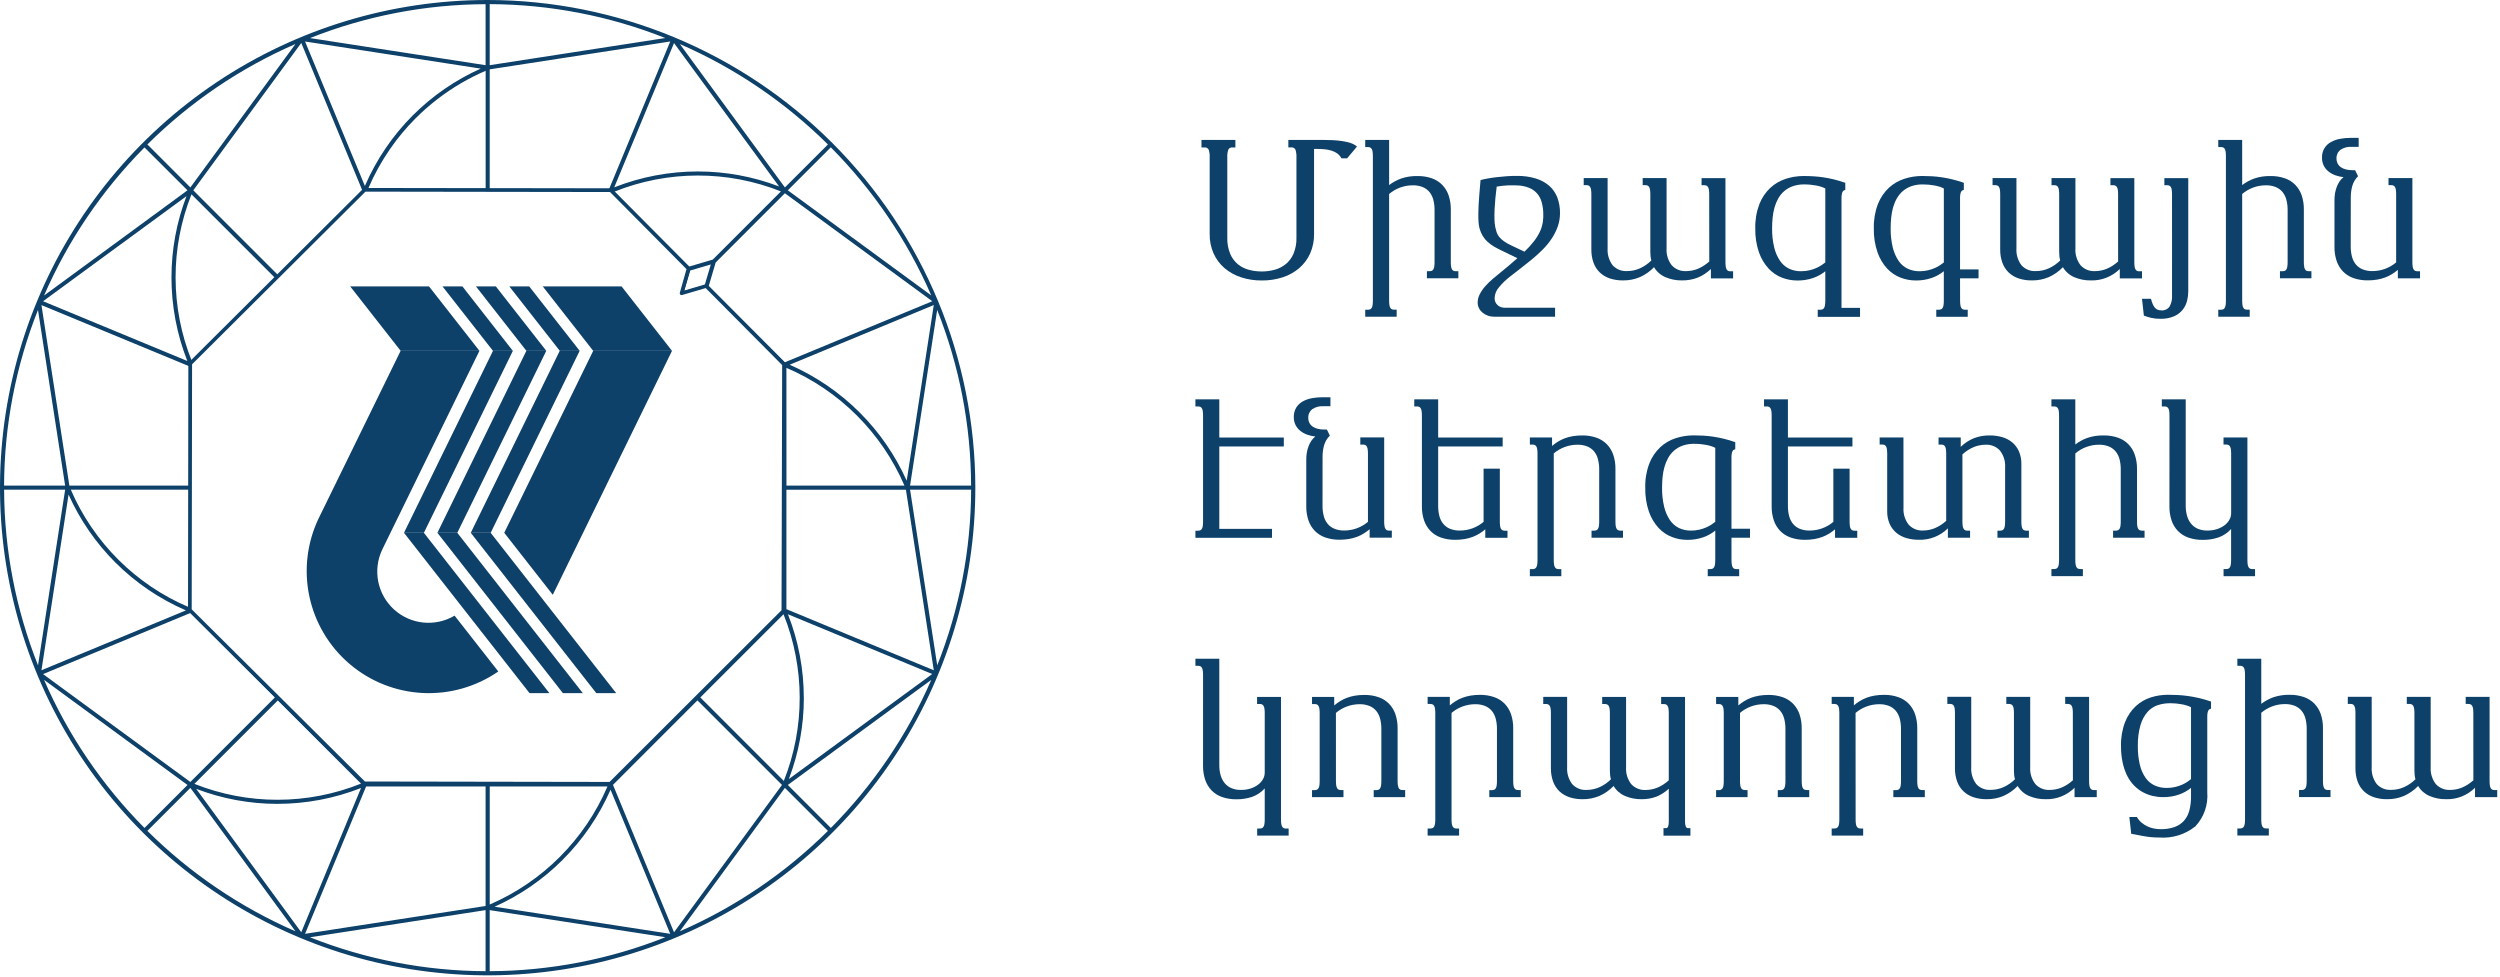<svg width="220" height="86" viewBox="0 0 220 86" fill="none" xmlns="http://www.w3.org/2000/svg">
<path d="M111.031 24.682C110.41 24.688 109.792 24.593 109.202 24.399C108.671 24.227 108.178 23.951 107.752 23.589C107.344 23.236 107.018 22.797 106.797 22.305C106.559 21.765 106.441 21.181 106.451 20.592V13.865C106.466 13.63 106.436 13.395 106.364 13.171C106.328 13.102 106.271 13.047 106.202 13.012C106.133 12.977 106.055 12.964 105.978 12.975H105.73V12.313H108.715V12.975H108.467C108.389 12.964 108.311 12.977 108.242 13.014C108.173 13.051 108.118 13.109 108.085 13.179C108.017 13.404 107.989 13.639 108.002 13.873V20.905C107.987 21.394 108.073 21.881 108.256 22.335C108.405 22.691 108.637 23.006 108.933 23.254C109.218 23.485 109.55 23.652 109.906 23.744C110.274 23.842 110.654 23.891 111.036 23.889C111.418 23.89 111.798 23.84 112.167 23.74C112.523 23.645 112.856 23.476 113.143 23.244C113.441 22.998 113.676 22.684 113.828 22.329C114.014 21.878 114.103 21.392 114.087 20.903V13.872C114.1 13.637 114.072 13.402 114.004 13.177C113.971 13.107 113.916 13.049 113.847 13.012C113.778 12.976 113.7 12.962 113.622 12.973H113.374V12.312H116.359C116.659 12.312 116.957 12.318 117.253 12.332C117.549 12.347 117.832 12.372 118.105 12.414C118.357 12.449 118.606 12.506 118.849 12.585C119.057 12.65 119.25 12.756 119.417 12.896L118.544 13.936H118.048C117.96 13.765 117.834 13.617 117.678 13.504C117.521 13.39 117.345 13.305 117.159 13.251C116.954 13.191 116.744 13.151 116.531 13.134C116.306 13.115 116.078 13.105 115.845 13.105H115.637V20.594C115.647 21.183 115.529 21.768 115.292 22.307C115.07 22.8 114.744 23.238 114.336 23.592C113.909 23.955 113.415 24.23 112.882 24.402C112.284 24.595 111.659 24.69 111.031 24.682Z" fill="#0D416A"/>
<path d="M122.243 16.286C122.565 16.04 122.924 15.845 123.306 15.708C123.766 15.553 124.25 15.48 124.736 15.492C125.166 15.484 125.593 15.551 126 15.69C126.346 15.81 126.661 16.008 126.918 16.269C127.171 16.533 127.362 16.849 127.479 17.195C127.612 17.594 127.677 18.014 127.671 18.435V23.048C127.669 23.186 127.677 23.324 127.696 23.461C127.706 23.549 127.735 23.633 127.779 23.709C127.811 23.764 127.859 23.807 127.916 23.833C127.978 23.857 128.045 23.869 128.112 23.867H128.336V24.49H125.568V23.867H125.801C125.866 23.868 125.931 23.857 125.992 23.833C126.051 23.807 126.1 23.764 126.133 23.709C126.177 23.633 126.205 23.548 126.216 23.461C126.234 23.324 126.243 23.186 126.24 23.048V18.484C126.244 18.18 126.208 17.877 126.133 17.582C126.07 17.332 125.953 17.098 125.792 16.897C125.631 16.705 125.425 16.555 125.193 16.46C124.915 16.352 124.618 16.3 124.32 16.307C123.559 16.308 122.823 16.578 122.243 17.072V26.431C122.241 26.569 122.249 26.708 122.268 26.845C122.278 26.932 122.307 27.016 122.35 27.093C122.382 27.147 122.43 27.19 122.487 27.217C122.55 27.241 122.616 27.252 122.683 27.25H122.907V27.874H120.14V27.257H120.373C120.438 27.258 120.502 27.247 120.563 27.223C120.622 27.199 120.672 27.155 120.704 27.099C120.749 27.023 120.777 26.939 120.787 26.851C120.806 26.714 120.815 26.576 120.813 26.438V13.759C120.815 13.621 120.806 13.483 120.787 13.346C120.777 13.258 120.749 13.174 120.704 13.098C120.672 13.042 120.622 12.998 120.563 12.974C120.502 12.95 120.438 12.939 120.373 12.94H120.14V12.317H122.243V16.286Z" fill="#0D416A"/>
<path d="M135.807 18.689C135.794 18.374 135.744 18.061 135.658 17.758C135.581 17.487 135.446 17.236 135.263 17.022C135.068 16.805 134.827 16.635 134.557 16.526C134.211 16.39 133.843 16.318 133.472 16.314C133.167 16.303 132.878 16.304 132.607 16.318C132.306 16.335 132.006 16.37 131.709 16.422C131.665 16.765 131.626 17.11 131.593 17.453C131.56 17.796 131.536 18.125 131.522 18.437C131.508 18.75 131.506 19.041 131.514 19.31C131.518 19.54 131.542 19.77 131.585 19.996C131.616 20.144 131.655 20.29 131.701 20.434C131.75 20.578 131.823 20.713 131.917 20.832C132.036 20.98 132.175 21.11 132.33 21.219C132.546 21.37 132.776 21.5 133.016 21.609L134.154 22.149C134.451 21.866 134.727 21.562 134.981 21.24C135.184 20.982 135.358 20.703 135.501 20.408C135.625 20.145 135.713 19.867 135.762 19.581C135.81 19.287 135.825 18.987 135.807 18.689ZM132.017 24.001C132.31 23.763 132.582 23.538 132.831 23.327C133.081 23.116 133.314 22.914 133.53 22.721L132.174 22.064C131.913 21.941 131.678 21.818 131.468 21.693C131.267 21.576 131.079 21.437 130.907 21.28C130.744 21.131 130.603 20.961 130.487 20.773C130.364 20.568 130.268 20.347 130.204 20.117C130.154 19.928 130.123 19.734 130.112 19.538C130.097 19.308 130.089 19.063 130.092 18.802C130.096 18.542 130.104 18.272 130.121 17.992C130.139 17.713 130.156 17.441 130.176 17.178C130.196 16.915 130.216 16.668 130.238 16.434C130.259 16.2 130.278 16.009 130.288 15.848C130.496 15.79 130.707 15.742 130.92 15.707C131.168 15.662 131.437 15.624 131.726 15.59C132.015 15.556 132.305 15.531 132.607 15.507C132.91 15.484 133.194 15.479 133.472 15.479C134.044 15.468 134.615 15.546 135.163 15.712C135.602 15.843 136.007 16.067 136.352 16.367C136.664 16.649 136.904 17.003 137.051 17.398C137.208 17.832 137.286 18.291 137.28 18.752C137.282 19.161 137.213 19.568 137.075 19.953C136.939 20.328 136.758 20.686 136.536 21.017C136.307 21.358 136.045 21.675 135.754 21.965C135.458 22.261 135.147 22.544 134.823 22.812C134.498 23.08 134.173 23.34 133.846 23.59C133.519 23.838 133.208 24.079 132.915 24.313C132.542 24.598 132.203 24.923 131.905 25.285C131.673 25.548 131.539 25.883 131.526 26.233C131.521 26.348 131.542 26.462 131.587 26.569C131.632 26.675 131.699 26.77 131.785 26.847C131.952 27.001 132.172 27.084 132.399 27.08H136.846V27.87H131.472C131.1 27.872 130.74 27.743 130.454 27.505C130.325 27.396 130.22 27.262 130.146 27.111C130.072 26.962 130.034 26.798 130.034 26.632C130.035 26.368 130.101 26.109 130.226 25.876C130.358 25.624 130.521 25.39 130.712 25.178C130.911 24.953 131.127 24.741 131.356 24.546C131.586 24.354 131.807 24.172 132.019 24.001H132.017Z" fill="#0D416A"/>
<path d="M150.41 17.118C150.412 16.98 150.404 16.841 150.385 16.704C150.374 16.617 150.346 16.533 150.302 16.456C150.27 16.401 150.22 16.357 150.161 16.331C150.1 16.308 150.035 16.296 149.97 16.298H149.737V15.674H151.84V23.055C151.838 23.193 151.847 23.331 151.866 23.468C151.876 23.556 151.904 23.64 151.948 23.716C151.98 23.771 152.028 23.814 152.086 23.84C152.148 23.865 152.215 23.876 152.282 23.874H152.513V24.497H150.56V23.671C150.23 23.99 149.844 24.245 149.421 24.422C148.969 24.599 148.486 24.685 148 24.676C147.503 24.683 147.011 24.585 146.554 24.389C146.136 24.211 145.786 23.904 145.556 23.512C145.203 23.88 144.782 24.177 144.316 24.385C143.841 24.585 143.33 24.684 142.815 24.676C142.425 24.681 142.035 24.622 141.664 24.502C141.339 24.394 141.041 24.218 140.791 23.986C140.542 23.747 140.352 23.454 140.234 23.13C140.097 22.749 140.031 22.346 140.039 21.941V17.111C140.041 16.973 140.032 16.835 140.013 16.698C140.003 16.61 139.975 16.526 139.93 16.45C139.898 16.394 139.848 16.35 139.789 16.324C139.728 16.301 139.663 16.29 139.598 16.291H139.366V15.668H141.47V21.844C141.433 22.379 141.589 22.909 141.909 23.339C142.069 23.515 142.266 23.653 142.486 23.742C142.706 23.831 142.944 23.87 143.181 23.855C143.577 23.856 143.968 23.772 144.328 23.607C144.697 23.438 145.032 23.206 145.32 22.921C145.286 22.803 145.262 22.682 145.249 22.56C145.235 22.426 145.228 22.292 145.229 22.157V17.114C145.231 16.976 145.223 16.838 145.204 16.701C145.193 16.614 145.165 16.529 145.121 16.453C145.088 16.397 145.039 16.353 144.98 16.327C144.919 16.304 144.854 16.293 144.789 16.294H144.555V15.671H146.659V21.847C146.621 22.384 146.783 22.916 147.112 23.343C147.27 23.516 147.466 23.653 147.684 23.742C147.901 23.831 148.136 23.871 148.371 23.858C148.722 23.858 149.069 23.792 149.394 23.663C149.77 23.505 150.115 23.284 150.416 23.009L150.41 17.118Z" fill="#0D416A"/>
<path d="M160.626 16.586C160.512 16.525 160.392 16.475 160.268 16.436C160.121 16.39 159.971 16.352 159.819 16.324C159.659 16.294 159.49 16.271 159.312 16.254C159.135 16.236 158.958 16.228 158.781 16.228C158.435 16.222 158.09 16.275 157.762 16.387C157.487 16.483 157.232 16.63 157.011 16.819C156.8 17.002 156.622 17.22 156.487 17.463C156.345 17.715 156.234 17.983 156.156 18.261C156.075 18.554 156.019 18.853 155.991 19.155C155.96 19.465 155.945 19.774 155.945 20.085C155.936 20.652 155.997 21.218 156.128 21.769C156.226 22.19 156.4 22.59 156.64 22.95C156.84 23.247 157.115 23.486 157.437 23.644C157.764 23.796 158.12 23.873 158.481 23.868C158.734 23.87 158.987 23.843 159.234 23.785C159.443 23.736 159.648 23.668 159.845 23.581C160.005 23.51 160.159 23.425 160.306 23.328C160.436 23.239 160.541 23.162 160.626 23.096V16.586ZM163.684 27.882H159.96V27.258H160.184C160.25 27.259 160.315 27.248 160.376 27.224C160.435 27.2 160.485 27.156 160.517 27.101C160.562 27.024 160.59 26.94 160.6 26.852C160.619 26.716 160.628 26.577 160.626 26.439V23.871C160.308 24.128 159.948 24.327 159.562 24.461C159.11 24.616 158.634 24.692 158.156 24.685C157.7 24.684 157.248 24.6 156.822 24.437C156.371 24.264 155.966 23.99 155.638 23.635C155.261 23.222 154.973 22.737 154.789 22.209C154.557 21.527 154.448 20.81 154.465 20.09C154.446 19.362 154.569 18.638 154.827 17.957C155.038 17.417 155.365 16.93 155.786 16.532C156.178 16.171 156.643 15.899 157.15 15.737C157.657 15.573 158.187 15.489 158.72 15.489C159.003 15.489 159.287 15.496 159.573 15.514C159.859 15.531 160.151 15.561 160.453 15.606C160.755 15.65 161.066 15.711 161.385 15.788C161.704 15.866 162.038 15.966 162.386 16.088V16.712C162.343 16.722 162.301 16.737 162.262 16.757C162.218 16.781 162.182 16.817 162.158 16.861C162.122 16.926 162.096 16.996 162.083 17.069C162.061 17.187 162.051 17.306 162.053 17.426V27.093H163.684L163.684 27.882Z" fill="#0D416A"/>
<path d="M171.058 16.587C170.944 16.525 170.824 16.475 170.701 16.437C170.554 16.39 170.404 16.353 170.252 16.324C170.091 16.295 169.923 16.271 169.745 16.254C169.568 16.237 169.39 16.229 169.213 16.229C168.867 16.222 168.523 16.276 168.195 16.387C167.92 16.484 167.665 16.63 167.443 16.82C167.232 17.002 167.055 17.22 166.92 17.464C166.777 17.715 166.666 17.983 166.589 18.261C166.507 18.554 166.452 18.853 166.424 19.156C166.394 19.465 166.378 19.776 166.378 20.086C166.369 20.652 166.431 21.218 166.561 21.77C166.66 22.191 166.833 22.59 167.072 22.95C167.273 23.247 167.549 23.487 167.871 23.645C168.198 23.797 168.554 23.873 168.914 23.869C169.168 23.871 169.42 23.843 169.667 23.786C169.877 23.737 170.081 23.669 170.277 23.582C170.438 23.511 170.593 23.426 170.739 23.328C170.869 23.239 170.976 23.163 171.059 23.096L171.058 16.587ZM172.488 26.436C172.486 26.575 172.495 26.713 172.513 26.85C172.523 26.937 172.551 27.021 172.595 27.098C172.627 27.152 172.675 27.196 172.733 27.222C172.795 27.246 172.861 27.257 172.927 27.256H173.16V27.879H170.392V27.256H170.616C170.682 27.257 170.747 27.245 170.807 27.222C170.867 27.196 170.916 27.153 170.949 27.098C170.992 27.021 171.021 26.937 171.031 26.85C171.05 26.713 171.058 26.575 171.056 26.436V23.868C170.739 24.125 170.378 24.325 169.992 24.458C169.54 24.614 169.065 24.689 168.587 24.682C168.131 24.681 167.679 24.597 167.253 24.434C166.802 24.261 166.396 23.987 166.068 23.632C165.692 23.219 165.404 22.734 165.221 22.206C164.988 21.524 164.879 20.807 164.897 20.087C164.877 19.359 165 18.635 165.258 17.955C165.469 17.414 165.797 16.927 166.218 16.529C166.609 16.168 167.074 15.896 167.581 15.734C168.088 15.57 168.618 15.486 169.152 15.486C169.434 15.486 169.718 15.494 170.003 15.511C170.288 15.528 170.582 15.558 170.884 15.603C171.187 15.647 171.497 15.708 171.816 15.786C172.135 15.863 172.467 15.963 172.817 16.085V16.709C172.774 16.719 172.731 16.735 172.691 16.754C172.648 16.779 172.612 16.815 172.588 16.858C172.552 16.923 172.527 16.993 172.513 17.066C172.491 17.184 172.481 17.303 172.484 17.423V23.706H174.112V24.496H172.484L172.488 26.436Z" fill="#0D416A"/>
<path d="M186.392 17.118C186.394 16.98 186.386 16.841 186.367 16.704C186.357 16.617 186.328 16.532 186.284 16.456C186.252 16.401 186.202 16.356 186.143 16.331C186.081 16.308 186.016 16.296 185.951 16.298H185.718V15.675H187.821V23.055C187.819 23.193 187.827 23.331 187.846 23.468C187.857 23.556 187.885 23.64 187.929 23.716C187.961 23.77 188.009 23.814 188.066 23.84C188.129 23.865 188.195 23.876 188.262 23.874H188.495V24.497H186.541V23.671C186.205 24.004 185.804 24.265 185.363 24.438C184.923 24.611 184.451 24.692 183.978 24.677C183.482 24.684 182.989 24.586 182.532 24.39C182.115 24.212 181.766 23.904 181.536 23.513C181.182 23.881 180.761 24.177 180.296 24.386C179.821 24.586 179.31 24.685 178.795 24.677C178.404 24.682 178.015 24.623 177.644 24.503C177.319 24.396 177.021 24.22 176.771 23.987C176.522 23.748 176.331 23.455 176.213 23.131C176.076 22.75 176.01 22.347 176.017 21.942V17.112C176.019 16.974 176.011 16.836 175.993 16.699C175.982 16.611 175.954 16.527 175.91 16.451C175.877 16.395 175.828 16.351 175.769 16.325C175.707 16.302 175.642 16.291 175.577 16.292H175.344V15.669H177.447V21.845C177.41 22.38 177.566 22.91 177.887 23.34C178.046 23.516 178.244 23.654 178.464 23.743C178.684 23.832 178.922 23.871 179.159 23.856C179.555 23.857 179.946 23.773 180.306 23.608C180.675 23.439 181.01 23.207 181.298 22.922C181.265 22.804 181.241 22.683 181.227 22.561C181.213 22.427 181.207 22.293 181.207 22.158V17.115C181.209 16.977 181.201 16.839 181.182 16.702C181.172 16.614 181.144 16.53 181.099 16.454C181.067 16.398 181.017 16.354 180.958 16.328C180.897 16.305 180.832 16.294 180.768 16.295H180.534V15.672H182.637V21.848C182.6 22.385 182.762 22.917 183.09 23.343C183.249 23.517 183.444 23.654 183.662 23.743C183.88 23.832 184.115 23.872 184.35 23.859C184.7 23.859 185.047 23.793 185.372 23.663C185.748 23.506 186.094 23.285 186.395 23.01L186.392 17.118Z" fill="#0D416A"/>
<path d="M191.138 17.118C191.14 16.98 191.131 16.842 191.113 16.705C191.102 16.617 191.074 16.533 191.03 16.457C190.997 16.401 190.948 16.357 190.889 16.331C190.827 16.308 190.762 16.297 190.697 16.298H190.464V15.675H192.567V25.657C192.565 25.936 192.529 26.214 192.459 26.484C192.388 26.766 192.257 27.029 192.077 27.257C191.875 27.505 191.617 27.701 191.324 27.83C190.94 27.993 190.524 28.069 190.107 28.054C189.835 28.058 189.565 28.03 189.3 27.971C189.082 27.919 188.869 27.853 188.66 27.773L188.495 26.293H189.285C189.327 26.461 189.383 26.625 189.45 26.783C189.498 26.899 189.566 27.006 189.65 27.099C189.719 27.172 189.804 27.229 189.898 27.265C189.999 27.299 190.104 27.316 190.21 27.314C190.346 27.325 190.483 27.3 190.607 27.242C190.73 27.184 190.837 27.095 190.916 26.983C191.082 26.697 191.16 26.367 191.14 26.036L191.138 17.118Z" fill="#0D416A"/>
<path d="M197.313 16.286C197.636 16.04 197.995 15.845 198.377 15.708C198.837 15.553 199.32 15.48 199.805 15.492C200.235 15.484 200.663 15.551 201.069 15.69C201.416 15.81 201.73 16.008 201.988 16.269C202.24 16.533 202.432 16.849 202.549 17.195C202.681 17.595 202.746 18.014 202.739 18.435V23.048C202.737 23.186 202.746 23.324 202.765 23.461C202.776 23.548 202.804 23.633 202.848 23.709C202.879 23.764 202.927 23.807 202.985 23.833C203.047 23.857 203.114 23.869 203.181 23.867H203.405V24.49H200.636V23.867H200.869C200.935 23.868 201 23.857 201.061 23.833C201.12 23.807 201.17 23.764 201.203 23.709C201.246 23.633 201.274 23.548 201.285 23.461C201.304 23.324 201.313 23.186 201.311 23.048V18.484C201.314 18.18 201.278 17.877 201.203 17.582C201.139 17.332 201.023 17.098 200.861 16.897C200.7 16.705 200.495 16.555 200.263 16.46C199.985 16.352 199.688 16.3 199.39 16.307C198.628 16.307 197.892 16.578 197.312 17.072V26.431C197.311 26.569 197.319 26.708 197.337 26.845C197.347 26.932 197.376 27.016 197.42 27.093C197.451 27.147 197.499 27.191 197.557 27.217C197.619 27.241 197.685 27.252 197.751 27.25H197.975V27.874H195.208V27.257H195.441C195.506 27.258 195.571 27.247 195.632 27.223C195.692 27.198 195.741 27.155 195.773 27.099C195.817 27.023 195.845 26.939 195.856 26.851C195.874 26.714 195.882 26.576 195.88 26.438V13.759C195.882 13.621 195.874 13.483 195.856 13.346C195.845 13.258 195.817 13.174 195.773 13.098C195.741 13.042 195.692 12.999 195.632 12.974C195.571 12.95 195.506 12.939 195.441 12.94H195.208V12.317H197.311L197.313 16.286Z" fill="#0D416A"/>
<path d="M206.863 21.678C206.86 21.982 206.896 22.285 206.971 22.58C207.034 22.831 207.15 23.065 207.312 23.266C207.472 23.457 207.676 23.607 207.906 23.701C208.186 23.811 208.484 23.863 208.784 23.855C209.545 23.854 210.281 23.583 210.861 23.09V17.114C210.863 16.976 210.855 16.837 210.836 16.7C210.825 16.613 210.797 16.529 210.754 16.452C210.721 16.396 210.671 16.352 210.612 16.327C210.551 16.303 210.486 16.292 210.42 16.294H210.187V15.67H212.29V23.051C212.288 23.189 212.297 23.327 212.316 23.464C212.326 23.552 212.354 23.636 212.399 23.712C212.43 23.767 212.478 23.81 212.536 23.836C212.598 23.86 212.665 23.872 212.732 23.87H212.963V24.493H211.011V23.749C210.845 23.887 210.67 24.014 210.487 24.128C210.299 24.244 210.1 24.341 209.893 24.418C209.667 24.502 209.433 24.565 209.194 24.605C208.921 24.651 208.645 24.674 208.368 24.672C207.938 24.679 207.51 24.612 207.104 24.472C206.757 24.352 206.443 24.154 206.185 23.893C205.934 23.629 205.742 23.312 205.625 22.966C205.492 22.567 205.427 22.148 205.434 21.727V17.612C205.434 17.418 205.449 17.225 205.479 17.034C205.509 16.842 205.558 16.654 205.625 16.472C205.688 16.298 205.772 16.131 205.873 15.976C205.969 15.828 206.09 15.697 206.23 15.589C205.983 15.564 205.74 15.508 205.507 15.424C205.289 15.345 205.085 15.232 204.904 15.087C204.732 14.947 204.591 14.774 204.491 14.577C204.385 14.362 204.333 14.125 204.338 13.886C204.324 13.604 204.391 13.323 204.531 13.077C204.671 12.831 204.878 12.63 205.128 12.498C205.379 12.36 205.652 12.264 205.934 12.215C206.236 12.159 206.542 12.132 206.848 12.132H207.563V12.922H206.901C206.568 12.905 206.238 12.997 205.961 13.184C205.846 13.272 205.753 13.388 205.692 13.521C205.632 13.653 205.604 13.799 205.612 13.944C205.609 14.101 205.645 14.257 205.717 14.397C205.785 14.527 205.885 14.639 206.007 14.721C206.142 14.812 206.293 14.877 206.452 14.913C206.637 14.956 206.827 14.977 207.017 14.976H207.25L207.509 15.507C207.27 15.744 207.096 16.037 207.002 16.36C206.909 16.7 206.865 17.051 206.869 17.403L206.863 21.678Z" fill="#0D416A"/>
<path d="M111.937 47.326H105.196V46.702H105.429C105.494 46.703 105.559 46.692 105.62 46.668C105.679 46.643 105.728 46.6 105.761 46.544C105.805 46.468 105.834 46.384 105.844 46.296C105.863 46.16 105.871 46.021 105.869 45.883V36.586C105.871 36.447 105.863 36.309 105.844 36.172C105.834 36.085 105.805 36 105.761 35.924C105.728 35.869 105.679 35.825 105.62 35.8C105.559 35.777 105.494 35.765 105.429 35.766H105.196V35.143H107.299V38.502H112.976V39.29H107.299V46.539H111.937V47.326Z" fill="#0D416A"/>
<path d="M116.382 44.506C116.379 44.811 116.415 45.114 116.49 45.409C116.553 45.66 116.669 45.894 116.831 46.095C116.991 46.287 117.195 46.436 117.426 46.531C117.705 46.641 118.003 46.693 118.303 46.685C119.064 46.684 119.8 46.413 120.38 45.92V39.943C120.382 39.805 120.374 39.667 120.355 39.53C120.344 39.443 120.316 39.358 120.273 39.282C120.24 39.226 120.191 39.182 120.131 39.156C120.07 39.133 120.006 39.122 119.94 39.123H119.707V38.493H121.808V45.874C121.806 46.013 121.814 46.151 121.834 46.288C121.843 46.375 121.872 46.46 121.916 46.536C121.948 46.59 121.996 46.634 122.053 46.66C122.116 46.684 122.182 46.696 122.249 46.694H122.481V47.317H120.528V46.573C120.363 46.711 120.188 46.838 120.005 46.952C119.817 47.068 119.618 47.165 119.411 47.243C119.184 47.326 118.95 47.388 118.712 47.429C118.439 47.475 118.162 47.497 117.885 47.496C117.456 47.503 117.028 47.435 116.621 47.295C116.275 47.176 115.961 46.978 115.703 46.717C115.451 46.452 115.26 46.136 115.142 45.79C115.009 45.391 114.945 44.971 114.952 44.55V40.436C114.951 40.242 114.967 40.048 114.997 39.857C115.027 39.666 115.075 39.478 115.142 39.296C115.206 39.122 115.289 38.955 115.39 38.8C115.487 38.652 115.607 38.521 115.748 38.414C115.501 38.388 115.258 38.332 115.024 38.248C114.806 38.17 114.603 38.056 114.422 37.911C114.25 37.772 114.109 37.598 114.008 37.401C113.903 37.187 113.85 36.95 113.855 36.711C113.845 36.413 113.92 36.119 114.071 35.863C114.214 35.637 114.411 35.452 114.645 35.323C114.896 35.185 115.168 35.09 115.451 35.04C115.752 34.985 116.058 34.957 116.365 34.958H117.079V35.748H116.418C116.085 35.73 115.755 35.822 115.478 36.009C115.362 36.098 115.27 36.213 115.209 36.346C115.148 36.478 115.121 36.624 115.129 36.77C115.126 36.927 115.162 37.083 115.233 37.223C115.302 37.353 115.402 37.464 115.524 37.547C115.659 37.637 115.81 37.702 115.969 37.737C116.154 37.781 116.344 37.802 116.534 37.8H116.767L117.026 38.332C116.787 38.568 116.613 38.862 116.519 39.184C116.426 39.524 116.381 39.875 116.386 40.227L116.382 44.506Z" fill="#0D416A"/>
<path d="M125.127 36.586C125.128 36.447 125.12 36.309 125.102 36.172C125.091 36.085 125.063 36 125.019 35.924C124.987 35.869 124.938 35.825 124.879 35.8C124.818 35.777 124.753 35.765 124.688 35.766H124.455V35.143H126.558V38.502H132.235V39.29H126.558V44.51C126.554 44.814 126.591 45.118 126.665 45.413C126.728 45.663 126.845 45.897 127.007 46.099C127.166 46.29 127.37 46.44 127.601 46.535C127.88 46.644 128.178 46.696 128.478 46.688C129.239 46.687 129.976 46.416 130.556 45.924V41.244H131.985V45.882C131.983 46.02 131.991 46.159 132.01 46.296C132.021 46.383 132.049 46.467 132.093 46.544C132.125 46.598 132.173 46.642 132.23 46.668C132.293 46.692 132.359 46.703 132.426 46.702H132.659V47.325H130.705V46.581C130.54 46.719 130.365 46.845 130.182 46.959C129.993 47.075 129.794 47.173 129.587 47.25C129.361 47.334 129.127 47.396 128.889 47.436C128.616 47.483 128.339 47.505 128.062 47.503C127.633 47.511 127.205 47.443 126.799 47.303C126.453 47.183 126.138 46.985 125.881 46.725C125.628 46.46 125.437 46.144 125.319 45.798C125.186 45.398 125.121 44.979 125.128 44.558L125.127 36.586Z" fill="#0D416A"/>
<path d="M136.73 49.263C136.728 49.401 136.737 49.539 136.756 49.676C136.766 49.763 136.794 49.848 136.839 49.924C136.87 49.979 136.918 50.023 136.976 50.049C137.038 50.073 137.104 50.084 137.17 50.083H137.396V50.706H134.627V50.083H134.861C134.926 50.084 134.991 50.072 135.052 50.049C135.112 50.024 135.161 49.98 135.193 49.924C135.237 49.847 135.265 49.763 135.276 49.676C135.294 49.539 135.303 49.401 135.301 49.263V39.944C135.303 39.805 135.294 39.667 135.276 39.53C135.265 39.443 135.237 39.358 135.193 39.282C135.161 39.226 135.111 39.182 135.052 39.157C134.991 39.134 134.926 39.123 134.861 39.123H134.628V38.497H136.581V39.241C136.746 39.103 136.921 38.976 137.105 38.862C137.293 38.746 137.492 38.648 137.699 38.571C137.926 38.488 138.16 38.425 138.398 38.384C138.671 38.339 138.947 38.317 139.224 38.318C139.654 38.311 140.081 38.378 140.487 38.517C140.834 38.637 141.148 38.835 141.406 39.096C141.658 39.36 141.85 39.676 141.967 40.022C142.101 40.422 142.165 40.841 142.159 41.262V45.877C142.157 46.015 142.165 46.153 142.184 46.29C142.195 46.377 142.223 46.461 142.266 46.538C142.299 46.592 142.347 46.635 142.404 46.662C142.466 46.686 142.533 46.697 142.6 46.696H142.824V47.319H140.055V46.696H140.288C140.354 46.697 140.419 46.685 140.48 46.662C140.539 46.636 140.589 46.593 140.621 46.538C140.666 46.462 140.694 46.377 140.704 46.29C140.723 46.153 140.732 46.015 140.73 45.877V41.312C140.733 41.008 140.697 40.705 140.621 40.41C140.559 40.16 140.442 39.926 140.281 39.725C140.12 39.533 139.914 39.383 139.682 39.288C139.404 39.18 139.108 39.128 138.809 39.135C138.048 39.136 137.311 39.407 136.731 39.9L136.73 49.263Z" fill="#0D416A"/>
<path d="M150.943 39.412C150.829 39.351 150.71 39.3 150.586 39.262C150.439 39.215 150.289 39.178 150.137 39.15C149.972 39.12 149.807 39.097 149.631 39.079C149.455 39.062 149.275 39.055 149.098 39.055C148.752 39.048 148.408 39.101 148.081 39.212C147.805 39.308 147.55 39.455 147.327 39.644C147.117 39.827 146.94 40.045 146.803 40.288C146.662 40.54 146.551 40.808 146.473 41.086C146.391 41.379 146.336 41.678 146.307 41.98C146.278 42.29 146.262 42.6 146.262 42.91C146.253 43.477 146.314 44.042 146.445 44.594C146.544 45.015 146.717 45.414 146.956 45.774C147.157 46.071 147.433 46.311 147.755 46.468C148.081 46.62 148.438 46.697 148.798 46.692C149.051 46.694 149.303 46.667 149.55 46.61C149.759 46.561 149.964 46.492 150.161 46.405C150.322 46.334 150.476 46.25 150.623 46.152C150.753 46.063 150.86 45.987 150.943 45.919L150.943 39.412ZM152.373 49.261C152.372 49.4 152.38 49.538 152.398 49.675C152.409 49.762 152.437 49.846 152.481 49.923C152.513 49.978 152.561 50.022 152.618 50.048C152.681 50.072 152.747 50.083 152.814 50.082H153.047V50.705H150.28V50.082H150.504C150.569 50.083 150.633 50.071 150.694 50.048C150.754 50.023 150.803 49.979 150.835 49.923C150.879 49.847 150.907 49.762 150.918 49.675C150.936 49.538 150.944 49.4 150.943 49.261V46.693C150.625 46.95 150.265 47.15 149.879 47.283C149.427 47.439 148.951 47.515 148.473 47.507C148.017 47.507 147.565 47.423 147.139 47.259C146.688 47.087 146.282 46.812 145.954 46.458C145.579 46.044 145.29 45.559 145.106 45.032C144.875 44.349 144.765 43.632 144.783 42.912C144.764 42.184 144.886 41.46 145.144 40.78C145.354 40.239 145.682 39.752 146.104 39.354C146.495 38.992 146.96 38.721 147.467 38.559C147.975 38.396 148.505 38.312 149.038 38.312C149.32 38.312 149.604 38.32 149.889 38.336C150.175 38.353 150.468 38.383 150.771 38.428C151.073 38.473 151.383 38.533 151.701 38.611C152.018 38.688 152.354 38.788 152.703 38.911V39.534C152.66 39.545 152.618 39.56 152.578 39.58C152.534 39.604 152.498 39.64 152.474 39.684C152.438 39.748 152.413 39.818 152.399 39.891C152.377 40.009 152.368 40.129 152.37 40.248V46.531H153.999V47.321H152.37L152.373 49.261Z" fill="#0D416A"/>
<path d="M155.905 36.586C155.907 36.447 155.899 36.309 155.881 36.172C155.87 36.085 155.842 36 155.798 35.924C155.766 35.869 155.716 35.825 155.657 35.8C155.596 35.777 155.532 35.765 155.467 35.766H155.234V35.143H157.337V38.502H163.014V39.29H157.337V44.51C157.333 44.814 157.369 45.118 157.444 45.413C157.507 45.663 157.624 45.897 157.785 46.099C157.945 46.29 158.149 46.44 158.38 46.535C158.659 46.644 158.957 46.696 159.257 46.688C160.018 46.687 160.755 46.416 161.335 45.924V41.244H162.764V45.882C162.762 46.02 162.77 46.159 162.789 46.296C162.799 46.383 162.827 46.468 162.872 46.544C162.904 46.598 162.952 46.642 163.009 46.668C163.072 46.692 163.138 46.703 163.205 46.702H163.438V47.325H161.484V46.581C161.319 46.719 161.144 46.845 160.961 46.959C160.772 47.075 160.573 47.173 160.366 47.25C160.14 47.334 159.906 47.396 159.668 47.436C159.395 47.483 159.118 47.505 158.841 47.503C158.412 47.511 157.984 47.443 157.578 47.303C157.231 47.183 156.917 46.985 156.66 46.725C156.407 46.46 156.215 46.144 156.098 45.798C155.965 45.398 155.9 44.979 155.906 44.558L155.905 36.586Z" fill="#0D416A"/>
<path d="M167.508 44.673C167.471 45.211 167.632 45.743 167.961 46.169C168.12 46.343 168.315 46.479 168.533 46.569C168.751 46.658 168.986 46.697 169.221 46.685C169.571 46.685 169.918 46.618 170.243 46.489C170.619 46.332 170.965 46.111 171.266 45.836V39.943C171.267 39.805 171.259 39.667 171.241 39.53C171.23 39.443 171.202 39.358 171.158 39.282C171.126 39.226 171.076 39.181 171.017 39.156C170.956 39.134 170.891 39.123 170.827 39.123H170.593V38.497H172.544V39.323C172.873 39.003 173.259 38.748 173.682 38.57C174.134 38.394 174.617 38.308 175.103 38.317C175.471 38.315 175.838 38.365 176.192 38.466C176.514 38.558 176.814 38.715 177.073 38.927C177.327 39.141 177.529 39.409 177.663 39.713C177.815 40.067 177.889 40.45 177.88 40.835V45.878C177.878 46.016 177.886 46.154 177.905 46.291C177.915 46.379 177.943 46.463 177.987 46.539C178.02 46.593 178.067 46.637 178.124 46.663C178.187 46.687 178.253 46.699 178.32 46.697H178.544V47.321H175.776V46.697H176.009C176.075 46.698 176.14 46.687 176.201 46.663C176.26 46.638 176.309 46.594 176.342 46.539C176.387 46.463 176.415 46.379 176.425 46.291C176.444 46.154 176.452 46.016 176.45 45.878V41.148C176.488 40.61 176.326 40.078 175.997 39.651C175.839 39.477 175.643 39.341 175.425 39.252C175.207 39.163 174.973 39.123 174.738 39.136C174.388 39.137 174.041 39.203 173.715 39.331C173.34 39.489 172.994 39.71 172.693 39.984V45.878C172.692 46.016 172.7 46.154 172.718 46.291C172.729 46.379 172.757 46.463 172.801 46.539C172.833 46.593 172.881 46.636 172.938 46.663C173 46.687 173.067 46.699 173.134 46.697H173.367V47.321H171.414V46.494C171.078 46.828 170.677 47.089 170.236 47.262C169.796 47.435 169.324 47.516 168.851 47.5C168.482 47.503 168.115 47.452 167.761 47.35C167.439 47.259 167.139 47.102 166.881 46.889C166.627 46.676 166.424 46.407 166.29 46.104C166.138 45.749 166.065 45.367 166.074 44.982V39.939C166.076 39.801 166.067 39.663 166.049 39.526C166.038 39.438 166.01 39.354 165.967 39.278C165.934 39.222 165.885 39.178 165.825 39.152C165.764 39.129 165.699 39.118 165.633 39.119H165.409V38.497H167.504L167.508 44.673Z" fill="#0D416A"/>
<path d="M182.627 39.113C182.95 38.867 183.308 38.672 183.691 38.535C184.151 38.38 184.635 38.307 185.121 38.319C185.55 38.311 185.978 38.378 186.384 38.517C186.73 38.637 187.045 38.835 187.302 39.096C187.555 39.36 187.746 39.676 187.864 40.022C187.997 40.422 188.063 40.841 188.056 41.263V45.876C188.055 46.015 188.063 46.153 188.081 46.29C188.092 46.377 188.12 46.461 188.164 46.538C188.196 46.592 188.244 46.635 188.301 46.662C188.363 46.686 188.43 46.697 188.497 46.696H188.721V47.319H185.953V46.696H186.186C186.251 46.697 186.316 46.685 186.377 46.662C186.436 46.636 186.485 46.593 186.518 46.538C186.562 46.462 186.591 46.377 186.601 46.29C186.62 46.153 186.628 46.015 186.626 45.876V41.312C186.63 41.008 186.593 40.705 186.518 40.41C186.456 40.16 186.339 39.926 186.177 39.725C186.016 39.533 185.811 39.383 185.579 39.288C185.301 39.18 185.004 39.128 184.706 39.135C183.944 39.136 183.208 39.407 182.628 39.9V49.259C182.626 49.397 182.634 49.536 182.653 49.672C182.663 49.76 182.691 49.844 182.736 49.92C182.767 49.976 182.815 50.019 182.873 50.044C182.935 50.069 183.002 50.08 183.069 50.078H183.293V50.702H180.525V50.078H180.758C180.823 50.08 180.888 50.068 180.949 50.044C181.008 50.02 181.058 49.976 181.09 49.92C181.134 49.844 181.162 49.76 181.173 49.672C181.191 49.536 181.2 49.397 181.197 49.259V36.586C181.2 36.447 181.191 36.309 181.173 36.172C181.162 36.085 181.134 36.001 181.09 35.924C181.057 35.869 181.008 35.826 180.949 35.8C180.888 35.777 180.823 35.765 180.758 35.766H180.525V35.143H182.628L182.627 39.113Z" fill="#0D416A"/>
<path d="M190.914 36.586C190.916 36.447 190.907 36.309 190.888 36.172C190.878 36.085 190.85 36 190.806 35.924C190.773 35.869 190.723 35.826 190.664 35.8C190.603 35.777 190.539 35.765 190.473 35.766H190.24V35.143H192.343V44.51C192.341 44.802 192.379 45.093 192.456 45.376C192.523 45.626 192.638 45.86 192.796 46.066C192.954 46.263 193.157 46.42 193.387 46.523C193.659 46.639 193.952 46.696 194.247 46.688C194.539 46.692 194.829 46.648 195.107 46.559C195.345 46.483 195.568 46.368 195.768 46.218C195.942 46.087 196.086 45.922 196.191 45.732C196.289 45.559 196.34 45.364 196.341 45.166V39.94C196.343 39.802 196.334 39.664 196.316 39.527C196.306 39.439 196.278 39.355 196.234 39.279C196.202 39.223 196.152 39.179 196.093 39.153C196.032 39.131 195.967 39.12 195.902 39.12H195.669V38.497H197.772V49.261C197.77 49.399 197.779 49.537 197.797 49.674C197.807 49.762 197.835 49.846 197.879 49.922C197.911 49.977 197.959 50.021 198.017 50.046C198.079 50.07 198.145 50.082 198.211 50.08H198.444V50.703H195.674V50.08H195.898C195.963 50.081 196.028 50.069 196.089 50.046C196.148 50.022 196.198 49.978 196.229 49.922C196.274 49.846 196.302 49.762 196.312 49.674C196.33 49.537 196.339 49.399 196.337 49.261V46.553C196.038 46.886 195.661 47.139 195.24 47.289C194.79 47.441 194.318 47.516 193.844 47.509C193.414 47.517 192.986 47.449 192.58 47.309C192.233 47.189 191.919 46.991 191.661 46.73C191.409 46.466 191.217 46.15 191.1 45.804C190.968 45.404 190.903 44.985 190.91 44.564L190.914 36.586Z" fill="#0D416A"/>
<path d="M105.869 59.411C105.871 59.273 105.863 59.134 105.844 58.997C105.833 58.91 105.805 58.825 105.761 58.749C105.728 58.694 105.679 58.65 105.62 58.624C105.559 58.601 105.494 58.59 105.429 58.591H105.196V57.967H107.299V67.337C107.297 67.629 107.335 67.919 107.411 68.201C107.478 68.451 107.594 68.686 107.752 68.891C107.91 69.088 108.112 69.245 108.343 69.348C108.614 69.465 108.907 69.521 109.202 69.513C109.494 69.517 109.784 69.474 110.062 69.385C110.3 69.309 110.524 69.193 110.723 69.043C110.897 68.912 111.042 68.747 111.148 68.557C111.244 68.384 111.296 68.19 111.296 67.992V62.771C111.298 62.633 111.29 62.495 111.271 62.358C111.261 62.27 111.232 62.186 111.189 62.11C111.156 62.054 111.107 62.01 111.047 61.984C110.986 61.962 110.922 61.95 110.857 61.951H110.624V61.328H112.727V72.092C112.725 72.23 112.734 72.368 112.753 72.505C112.763 72.593 112.791 72.677 112.836 72.753C112.867 72.808 112.915 72.853 112.973 72.879C113.035 72.902 113.102 72.913 113.169 72.912H113.4V73.535H110.632V72.912H110.857C110.922 72.913 110.986 72.901 111.047 72.879C111.107 72.853 111.156 72.809 111.189 72.753C111.232 72.677 111.261 72.593 111.271 72.505C111.29 72.368 111.298 72.23 111.296 72.092V69.382C110.997 69.714 110.62 69.967 110.199 70.118C109.75 70.27 109.278 70.344 108.803 70.338C108.373 70.345 107.946 70.277 107.539 70.138C107.193 70.018 106.878 69.82 106.621 69.559C106.369 69.294 106.178 68.978 106.06 68.632C105.927 68.233 105.862 67.813 105.868 67.392L105.869 59.411Z" fill="#0D416A"/>
<path d="M117.563 68.704C117.562 68.843 117.57 68.981 117.588 69.118C117.598 69.205 117.627 69.289 117.671 69.366C117.702 69.42 117.75 69.464 117.808 69.49C117.87 69.514 117.936 69.525 118.002 69.523H118.226V70.147H115.458V69.531H115.692C115.757 69.532 115.822 69.52 115.883 69.497C115.942 69.472 115.992 69.429 116.024 69.373C116.068 69.297 116.096 69.213 116.107 69.125C116.125 68.988 116.133 68.85 116.131 68.712V62.776C116.133 62.638 116.125 62.5 116.107 62.363C116.096 62.276 116.068 62.191 116.024 62.115C115.992 62.059 115.943 62.015 115.883 61.989C115.822 61.967 115.757 61.956 115.692 61.956H115.458V61.333H117.411V62.077C117.577 61.939 117.752 61.812 117.935 61.698C118.123 61.582 118.322 61.485 118.53 61.407C118.756 61.324 118.99 61.261 119.228 61.22C119.501 61.175 119.778 61.153 120.055 61.154C120.485 61.147 120.912 61.214 121.319 61.353C121.665 61.473 121.979 61.671 122.237 61.932C122.49 62.196 122.681 62.512 122.799 62.858C122.931 63.258 122.995 63.677 122.989 64.098V68.704C122.987 68.843 122.995 68.981 123.014 69.118C123.025 69.205 123.053 69.289 123.097 69.366C123.129 69.42 123.177 69.463 123.234 69.49C123.297 69.514 123.363 69.525 123.43 69.523H123.654V70.147H120.886V69.531H121.119C121.184 69.532 121.249 69.52 121.31 69.497C121.369 69.472 121.418 69.428 121.451 69.373C121.495 69.297 121.523 69.213 121.534 69.125C121.553 68.988 121.561 68.85 121.559 68.712V64.148C121.563 63.844 121.526 63.54 121.451 63.246C121.388 62.995 121.271 62.762 121.11 62.56C120.949 62.368 120.743 62.218 120.511 62.123C120.233 62.015 119.937 61.963 119.639 61.97C118.878 61.971 118.141 62.242 117.561 62.735L117.563 68.704Z" fill="#0D416A"/>
<path d="M127.735 72.088C127.733 72.226 127.741 72.364 127.76 72.501C127.77 72.588 127.798 72.673 127.843 72.749C127.874 72.804 127.922 72.848 127.98 72.875C128.042 72.898 128.108 72.909 128.174 72.908H128.4V73.531H125.631V72.908H125.865C125.93 72.909 125.995 72.897 126.056 72.875C126.116 72.849 126.165 72.805 126.198 72.749C126.241 72.673 126.269 72.588 126.28 72.501C126.299 72.364 126.307 72.226 126.305 72.088V62.769C126.307 62.631 126.299 62.493 126.28 62.356C126.269 62.269 126.241 62.184 126.198 62.108C126.165 62.052 126.116 62.008 126.056 61.982C125.995 61.96 125.93 61.949 125.865 61.949H125.631V61.326H127.584V62.07C127.75 61.932 127.925 61.805 128.108 61.691C128.296 61.575 128.495 61.478 128.703 61.401C128.929 61.317 129.163 61.255 129.401 61.214C129.674 61.168 129.951 61.146 130.228 61.148C130.657 61.14 131.085 61.207 131.491 61.347C131.837 61.467 132.152 61.665 132.409 61.925C132.662 62.189 132.853 62.505 132.971 62.851C133.104 63.251 133.169 63.67 133.162 64.091V68.705C133.16 68.843 133.169 68.981 133.187 69.118C133.198 69.206 133.226 69.29 133.27 69.366C133.302 69.421 133.35 69.464 133.407 69.49C133.47 69.514 133.536 69.526 133.603 69.524H133.827V70.147H131.059V69.532H131.292C131.357 69.533 131.422 69.521 131.483 69.498C131.542 69.473 131.592 69.429 131.624 69.374C131.669 69.298 131.697 69.213 131.707 69.126C131.726 68.989 131.734 68.851 131.732 68.712V64.148C131.736 63.844 131.699 63.541 131.624 63.246C131.561 62.996 131.446 62.762 131.284 62.561C131.123 62.369 130.918 62.219 130.686 62.124C130.408 62.016 130.111 61.964 129.813 61.971C129.051 61.972 128.315 62.243 127.735 62.736V72.088Z" fill="#0D416A"/>
<path d="M136.479 62.77C136.481 62.632 136.473 62.493 136.454 62.356C136.443 62.269 136.415 62.185 136.372 62.108C136.339 62.053 136.29 62.008 136.23 61.983C136.169 61.96 136.104 61.949 136.039 61.95H135.805V61.326H137.908V67.502C137.872 68.038 138.028 68.568 138.35 68.998C138.509 69.174 138.707 69.312 138.927 69.401C139.147 69.49 139.384 69.529 139.621 69.514C140.017 69.515 140.409 69.43 140.769 69.266C141.138 69.098 141.474 68.866 141.761 68.58C141.727 68.462 141.704 68.341 141.691 68.219C141.676 68.085 141.669 67.951 141.669 67.817V62.774C141.671 62.636 141.662 62.498 141.644 62.361C141.633 62.273 141.605 62.189 141.562 62.112C141.529 62.057 141.479 62.013 141.42 61.987C141.359 61.964 141.294 61.953 141.228 61.954H140.992V61.33H143.095V67.507C143.058 68.044 143.219 68.576 143.548 69.002C143.707 69.176 143.902 69.312 144.12 69.401C144.338 69.491 144.573 69.53 144.808 69.518C145.158 69.518 145.505 69.451 145.83 69.322C146.205 69.165 146.551 68.945 146.852 68.67V62.776C146.854 62.638 146.846 62.5 146.827 62.363C146.817 62.276 146.789 62.191 146.745 62.115C146.713 62.059 146.663 62.014 146.603 61.989C146.543 61.967 146.478 61.956 146.413 61.956H146.18V61.333H148.283V72.305C148.275 72.452 148.299 72.6 148.353 72.737C148.401 72.83 148.461 72.878 148.532 72.878H148.756V73.54H146.388V72.878H146.612C146.772 72.878 146.853 72.687 146.853 72.305V69.407C146.537 69.705 146.167 69.942 145.764 70.106C145.341 70.262 144.893 70.338 144.442 70.33C143.945 70.337 143.452 70.239 142.995 70.043C142.577 69.864 142.228 69.557 141.998 69.166C141.645 69.534 141.224 69.83 140.758 70.039C140.283 70.239 139.773 70.338 139.258 70.33C138.867 70.335 138.478 70.276 138.106 70.155C137.781 70.048 137.483 69.872 137.233 69.639C136.984 69.4 136.794 69.108 136.676 68.784C136.539 68.403 136.473 68 136.48 67.595L136.479 62.77Z" fill="#0D416A"/>
<path d="M153.12 68.704C153.118 68.843 153.126 68.981 153.145 69.118C153.156 69.205 153.184 69.289 153.228 69.366C153.26 69.42 153.308 69.463 153.365 69.49C153.428 69.514 153.494 69.525 153.561 69.523H153.785V70.147H151.017V69.531H151.25C151.315 69.532 151.38 69.521 151.442 69.497C151.501 69.472 151.55 69.429 151.583 69.373C151.627 69.297 151.656 69.213 151.666 69.125C151.685 68.988 151.693 68.85 151.691 68.712V62.776C151.693 62.638 151.685 62.5 151.666 62.363C151.656 62.275 151.627 62.191 151.583 62.115C151.551 62.059 151.501 62.015 151.442 61.989C151.38 61.967 151.315 61.955 151.25 61.956H151.017V61.333H152.973V62.077C153.138 61.938 153.313 61.812 153.496 61.698C153.684 61.582 153.883 61.485 154.09 61.407C154.317 61.324 154.551 61.261 154.789 61.22C155.062 61.175 155.338 61.153 155.615 61.154C156.045 61.147 156.472 61.214 156.879 61.353C157.225 61.474 157.539 61.671 157.797 61.932C158.049 62.196 158.241 62.512 158.358 62.858C158.492 63.258 158.556 63.677 158.55 64.098V68.704C158.548 68.843 158.557 68.981 158.575 69.118C158.585 69.205 158.613 69.289 158.658 69.366C158.689 69.42 158.737 69.464 158.795 69.49C158.857 69.514 158.923 69.525 158.989 69.523H159.213V70.147H156.445V69.531H156.678C156.743 69.532 156.808 69.521 156.869 69.497C156.929 69.472 156.978 69.428 157.011 69.373C157.054 69.297 157.083 69.212 157.093 69.125C157.112 68.988 157.12 68.85 157.118 68.712V64.148C157.122 63.844 157.085 63.541 157.011 63.246C156.948 62.995 156.831 62.762 156.669 62.56C156.508 62.368 156.303 62.218 156.071 62.123C155.793 62.015 155.496 61.963 155.198 61.97C154.436 61.971 153.7 62.242 153.12 62.735V68.704Z" fill="#0D416A"/>
<path d="M163.295 72.088C163.293 72.226 163.301 72.364 163.319 72.501C163.33 72.588 163.358 72.673 163.402 72.749C163.434 72.804 163.482 72.848 163.539 72.875C163.602 72.898 163.668 72.909 163.735 72.908H163.959V73.531H161.188V72.908H161.421C161.486 72.908 161.551 72.897 161.611 72.875C161.671 72.849 161.721 72.805 161.753 72.749C161.797 72.673 161.826 72.588 161.836 72.501C161.855 72.364 161.863 72.226 161.861 72.088V62.769C161.863 62.631 161.855 62.493 161.836 62.356C161.826 62.269 161.797 62.184 161.753 62.108C161.721 62.052 161.671 62.008 161.611 61.982C161.551 61.96 161.486 61.949 161.421 61.949H161.188V61.326H163.141V62.07C163.306 61.932 163.481 61.805 163.665 61.691C163.853 61.575 164.052 61.478 164.259 61.401C164.486 61.317 164.719 61.255 164.957 61.214C165.23 61.168 165.507 61.146 165.784 61.148C166.213 61.14 166.641 61.207 167.048 61.347C167.394 61.467 167.708 61.665 167.966 61.925C168.218 62.189 168.41 62.505 168.527 62.851C168.66 63.251 168.724 63.67 168.718 64.091V68.705C168.716 68.843 168.724 68.981 168.743 69.118C168.753 69.206 168.781 69.29 168.826 69.366C168.857 69.421 168.905 69.465 168.963 69.49C169.025 69.514 169.092 69.526 169.159 69.524H169.383V70.147H166.614V69.532H166.848C166.913 69.533 166.978 69.521 167.039 69.498C167.098 69.472 167.147 69.429 167.18 69.374C167.224 69.297 167.252 69.213 167.263 69.126C167.281 68.989 167.29 68.851 167.287 68.712V64.148C167.291 63.844 167.255 63.541 167.18 63.246C167.117 62.996 167 62.762 166.839 62.561C166.678 62.368 166.472 62.218 166.24 62.124C165.962 62.016 165.665 61.964 165.367 61.971C164.606 61.972 163.87 62.243 163.29 62.736L163.295 72.088Z" fill="#0D416A"/>
<path d="M182.41 62.769C182.412 62.631 182.404 62.492 182.385 62.355C182.374 62.268 182.346 62.184 182.302 62.107C182.27 62.052 182.22 62.008 182.161 61.982C182.1 61.959 182.035 61.948 181.97 61.949H181.737V61.325H183.84V68.707C183.838 68.845 183.846 68.983 183.865 69.12C183.876 69.207 183.904 69.292 183.948 69.368C183.98 69.423 184.028 69.466 184.085 69.493C184.148 69.517 184.214 69.529 184.281 69.527H184.514V70.15H182.56V69.323C182.224 69.657 181.824 69.919 181.383 70.092C180.942 70.265 180.471 70.346 179.997 70.329C179.501 70.337 179.008 70.239 178.552 70.043C178.134 69.865 177.784 69.557 177.555 69.166C177.201 69.534 176.78 69.83 176.315 70.038C175.84 70.239 175.329 70.338 174.813 70.329C174.423 70.335 174.034 70.276 173.663 70.155C173.338 70.048 173.04 69.872 172.79 69.639C172.541 69.401 172.35 69.108 172.233 68.784C172.095 68.403 172.029 68 172.037 67.595V62.765C172.038 62.627 172.03 62.488 172.012 62.351C172.001 62.264 171.973 62.179 171.929 62.103C171.897 62.047 171.848 62.003 171.789 61.978C171.727 61.955 171.663 61.944 171.598 61.945H171.365V61.321H173.468V67.497C173.431 68.032 173.587 68.563 173.907 68.993C174.067 69.169 174.264 69.306 174.484 69.396C174.704 69.485 174.942 69.524 175.179 69.509C175.575 69.51 175.966 69.425 176.326 69.261C176.695 69.093 177.031 68.861 177.318 68.575C177.284 68.457 177.261 68.336 177.247 68.214C177.233 68.08 177.226 67.946 177.227 67.811V62.769C177.229 62.631 177.221 62.492 177.202 62.355C177.192 62.268 177.163 62.184 177.119 62.107C177.087 62.051 177.037 62.007 176.978 61.982C176.917 61.959 176.852 61.948 176.787 61.949H176.555V61.325H178.658V67.501C178.621 68.039 178.782 68.571 179.111 68.997C179.27 69.171 179.465 69.307 179.683 69.396C179.9 69.486 180.135 69.525 180.37 69.513C180.72 69.513 181.067 69.446 181.393 69.317C181.768 69.16 182.114 68.939 182.415 68.665L182.41 62.769Z" fill="#0D416A"/>
<path d="M190.782 61.141C191.054 61.141 191.335 61.147 191.626 61.161C191.917 61.174 192.22 61.204 192.535 61.247C192.85 61.29 193.179 61.352 193.519 61.43C193.876 61.512 194.227 61.615 194.571 61.738V62.362C194.528 62.372 194.487 62.388 194.447 62.407C194.403 62.432 194.367 62.468 194.343 62.511C194.307 62.576 194.282 62.646 194.268 62.719C194.247 62.837 194.237 62.956 194.24 63.076V69.717C194.284 70.263 194.213 70.812 194.033 71.329C193.853 71.846 193.566 72.319 193.192 72.719C192.289 73.441 191.144 73.792 189.991 73.7C189.555 73.703 189.12 73.665 188.691 73.588C188.294 73.513 187.913 73.443 187.548 73.376L187.382 71.897H188.048C188.152 72.082 188.288 72.248 188.45 72.387C188.607 72.518 188.778 72.629 188.962 72.717C189.144 72.805 189.337 72.869 189.535 72.908C189.73 72.947 189.928 72.966 190.126 72.967C190.544 72.977 190.96 72.914 191.356 72.78C191.674 72.668 191.959 72.479 192.188 72.231C192.413 71.971 192.575 71.662 192.661 71.329C192.766 70.924 192.816 70.507 192.81 70.089V69.333C192.493 69.59 192.133 69.79 191.746 69.923C191.294 70.079 190.819 70.155 190.341 70.147C190.038 70.147 189.737 70.112 189.442 70.043C189.143 69.974 188.853 69.865 188.583 69.719C188.301 69.567 188.043 69.374 187.818 69.146C187.571 68.895 187.365 68.608 187.206 68.295C187.022 67.927 186.886 67.539 186.799 67.137C186.694 66.648 186.643 66.149 186.649 65.649C186.629 64.926 186.752 64.206 187.01 63.53C187.22 63 187.543 62.523 187.958 62.134C188.338 61.785 188.79 61.524 189.281 61.369C189.767 61.216 190.273 61.139 190.782 61.141ZM190.964 61.885C190.6 61.883 190.237 61.939 189.89 62.05C189.542 62.165 189.23 62.37 188.987 62.644C188.698 62.981 188.486 63.376 188.364 63.802C188.193 64.404 188.114 65.029 188.13 65.655C188.12 66.218 188.182 66.779 188.313 67.327C188.41 67.737 188.584 68.125 188.825 68.47C189.029 68.755 189.304 68.981 189.623 69.126C189.952 69.27 190.308 69.343 190.667 69.338C190.92 69.34 191.172 69.312 191.418 69.255C191.628 69.207 191.832 69.138 192.029 69.051C192.189 68.98 192.344 68.895 192.49 68.798C192.62 68.709 192.728 68.633 192.81 68.565V62.239C192.696 62.178 192.577 62.128 192.453 62.09C192.306 62.043 192.156 62.006 192.004 61.978C191.839 61.947 191.674 61.924 191.497 61.907C191.321 61.891 191.142 61.881 190.964 61.881V61.885Z" fill="#0D416A"/>
<path d="M198.992 61.938C199.315 61.692 199.674 61.497 200.056 61.359C200.517 61.205 201 61.132 201.486 61.143C201.916 61.136 202.343 61.203 202.749 61.342C203.096 61.462 203.41 61.66 203.668 61.92C203.92 62.184 204.112 62.5 204.229 62.846C204.362 63.246 204.427 63.665 204.42 64.086V68.701C204.418 68.839 204.427 68.977 204.445 69.114C204.456 69.201 204.484 69.286 204.527 69.362C204.559 69.416 204.607 69.46 204.665 69.486C204.727 69.51 204.794 69.522 204.861 69.52H205.085V70.143H202.317V69.52H202.55C202.615 69.521 202.68 69.51 202.74 69.486C202.799 69.461 202.849 69.418 202.882 69.362C202.926 69.286 202.954 69.202 202.964 69.114C202.983 68.977 202.992 68.839 202.99 68.701V64.137C202.993 63.833 202.957 63.529 202.882 63.235C202.819 62.984 202.703 62.751 202.541 62.55C202.38 62.357 202.175 62.207 201.942 62.112C201.664 62.004 201.368 61.952 201.069 61.959C200.308 61.96 199.572 62.231 198.991 62.724V72.084C198.989 72.222 198.998 72.36 199.017 72.497C199.027 72.584 199.055 72.669 199.1 72.745C199.131 72.8 199.179 72.844 199.237 72.871C199.299 72.894 199.366 72.905 199.433 72.904H199.657V73.527H196.888V72.904H197.121C197.187 72.904 197.252 72.893 197.313 72.871C197.372 72.845 197.422 72.801 197.454 72.745C197.498 72.668 197.526 72.584 197.537 72.497C197.556 72.36 197.564 72.222 197.562 72.084V59.411C197.564 59.273 197.556 59.134 197.537 58.997C197.526 58.91 197.498 58.826 197.454 58.749C197.422 58.694 197.372 58.65 197.313 58.624C197.252 58.601 197.187 58.59 197.121 58.591H196.888V57.967H198.991L198.992 61.938Z" fill="#0D416A"/>
<path d="M217.653 62.769C217.655 62.631 217.647 62.492 217.629 62.355C217.618 62.268 217.59 62.184 217.546 62.107C217.514 62.051 217.465 62.007 217.405 61.982C217.344 61.959 217.279 61.948 217.214 61.949H216.981V61.325H219.084V68.707C219.082 68.845 219.09 68.983 219.108 69.12C219.119 69.207 219.147 69.292 219.191 69.368C219.222 69.423 219.27 69.467 219.328 69.493C219.39 69.517 219.456 69.529 219.522 69.527H219.756V70.15H217.802V69.323C217.466 69.657 217.066 69.919 216.625 70.092C216.184 70.265 215.713 70.346 215.239 70.329C214.742 70.337 214.25 70.239 213.793 70.043C213.375 69.864 213.026 69.557 212.796 69.166C212.443 69.534 212.022 69.83 211.556 70.038C211.081 70.239 210.57 70.338 210.055 70.329C209.665 70.335 209.276 70.276 208.904 70.155C208.579 70.048 208.281 69.872 208.031 69.639C207.782 69.4 207.592 69.108 207.474 68.784C207.338 68.402 207.272 68 207.279 67.595V62.765C207.281 62.626 207.273 62.488 207.254 62.351C207.243 62.264 207.215 62.18 207.171 62.103C207.139 62.047 207.089 62.004 207.03 61.978C206.969 61.955 206.904 61.944 206.839 61.945H206.606V61.321H208.709V67.497C208.672 68.033 208.829 68.563 209.15 68.993C209.31 69.169 209.507 69.306 209.727 69.396C209.947 69.485 210.185 69.524 210.422 69.509C210.818 69.51 211.209 69.425 211.569 69.261C211.938 69.093 212.274 68.861 212.561 68.575C212.528 68.457 212.504 68.336 212.491 68.214C212.476 68.08 212.469 67.946 212.469 67.811V62.769C212.471 62.631 212.463 62.492 212.444 62.355C212.434 62.268 212.405 62.184 212.362 62.107C212.329 62.052 212.28 62.008 212.22 61.982C212.159 61.959 212.094 61.948 212.029 61.949H211.797V61.325H213.9V67.501C213.863 68.039 214.024 68.571 214.353 68.997C214.512 69.171 214.707 69.307 214.925 69.397C215.143 69.486 215.378 69.525 215.613 69.513C215.963 69.513 216.31 69.446 216.635 69.317C217.011 69.16 217.356 68.939 217.657 68.665L217.653 62.769Z" fill="#0D416A"/>
<path fill-rule="evenodd" clip-rule="evenodd" d="M42.732 5.737L27.279 3.351C32.198 1.4 37.44 0.388 42.732 0.368V5.737ZM43.094 5.737V0.364C48.386 0.384 53.628 1.396 58.547 3.347L43.094 5.737ZM36.326 10.152C34.542 11.94 33.112 14.047 32.11 16.366L26.845 3.651L42.303 6.037C40.077 7.034 38.052 8.429 36.327 10.153L36.326 10.152ZM61.422 15.088C58.9 15.088 56.401 15.562 54.054 16.486L59.314 3.79L68.557 16.407C66.279 15.537 63.861 15.09 61.422 15.089L61.422 15.088ZM16.753 16.494L12.97 12.71C16.728 8.983 21.146 5.986 25.999 3.873L16.753 16.494ZM69.072 16.494L59.829 3.877C64.681 5.991 69.099 8.988 72.858 12.714L69.072 16.494ZM32.392 16.616C32.918 15.381 33.569 14.202 34.333 13.098C35 12.134 35.753 11.232 36.582 10.402C37.18 9.806 37.815 9.248 38.483 8.732C39.154 8.214 39.856 7.741 40.588 7.314C41.282 6.909 42 6.548 42.737 6.23V16.615L32.392 16.616ZM53.609 16.616H43.094V6.103L58.981 3.651L53.609 16.616ZM62.725 22.843L60.644 23.459L54.058 16.87C58.762 14.98 64.012 14.971 68.722 16.844L62.725 22.843ZM31.885 16.756L24.451 24.189L17.011 16.749L26.511 3.781L31.885 16.756ZM62.015 25.084L60.202 25.621L60.738 23.807L62.552 23.271L62.015 25.084ZM69.329 16.748L73.112 12.965C76.841 16.722 79.838 21.14 81.95 25.995L69.329 16.748ZM16.498 16.748L3.877 26.006C5.989 21.152 8.986 16.733 12.715 12.975L16.498 16.748ZM16.877 31.767C14.986 27.063 14.977 21.812 16.849 17.101L24.194 24.446L16.877 31.767ZM15.089 24.402C15.089 26.923 15.562 29.422 16.485 31.768L3.789 26.509L16.409 17.263C15.537 19.544 15.09 21.965 15.09 24.407L15.089 24.402ZM62.365 25.179L62.981 23.097L69.071 17.007L82.041 26.508L69.067 31.881L62.365 25.179ZM75.674 36.322C73.894 34.54 71.797 33.106 69.491 32.096L82.172 26.844L79.789 42.302C78.793 40.077 77.4 38.052 75.678 36.326L75.674 36.322ZM5.732 42.731H0.359C0.377 37.437 1.39 32.194 3.343 27.273L5.732 42.731ZM16.618 32.217V42.731H6.103L3.648 26.849L16.618 32.217ZM69.204 32.37C73.866 34.366 77.584 38.075 79.591 42.731H69.208L69.204 32.37ZM80.086 42.731L82.472 27.273C84.427 32.193 85.44 37.437 85.457 42.731H80.086ZM16.618 53.432C11.955 51.449 8.235 47.746 6.231 43.092H16.618V53.432ZM80.086 43.092H85.46C85.442 48.386 84.43 53.63 82.476 58.551L80.086 43.092ZM5.732 43.092L3.346 58.551C1.393 53.63 0.38 48.386 0.362 43.092H5.732ZM10.151 49.499C11.936 51.282 14.043 52.713 16.36 53.715L3.648 58.982L6.033 43.523C7.032 45.751 8.429 47.777 10.155 49.504L10.151 49.499ZM69.204 53.605V43.097H79.721L82.173 58.983L69.204 53.605ZM70.735 61.418C70.736 58.897 70.262 56.399 69.338 54.054L82.033 59.313L69.418 68.556C70.289 66.278 70.737 63.86 70.739 61.422L70.735 61.418ZM68.95 54.054C70.839 58.759 70.849 64.011 68.976 68.723L61.628 61.375L68.95 54.054ZM16.758 53.94L24.191 61.374L16.751 68.814L3.789 59.321L16.758 53.94ZM53.763 16.758L32.11 16.724L16.758 32.011L16.724 53.709L32.062 68.954L53.725 68.992L68.955 53.791L69.011 32.086L62.166 25.192L59.999 25.831L60.615 23.662L53.763 16.758ZM31.771 68.957C27.068 70.847 21.817 70.855 17.107 68.98L24.451 61.636L31.771 68.957ZM16.499 69.077L12.715 72.861C8.986 69.103 5.989 64.683 3.877 59.828L16.499 69.077ZM69.33 69.077L81.952 59.829C79.839 64.683 76.843 69.103 73.114 72.862L69.33 69.077ZM53.458 69.208C51.461 73.869 47.753 77.588 43.097 79.597V69.209L53.458 69.208ZM16.753 69.334L26.001 81.955C21.148 79.842 16.729 76.845 12.97 73.117L16.753 69.334ZM69.073 69.334L72.857 73.118C69.097 76.846 64.678 79.843 59.824 81.957L69.073 69.334ZM24.407 70.739C26.927 70.74 29.425 70.266 31.771 69.343L26.511 82.038L17.266 69.419C19.546 70.291 21.966 70.74 24.407 70.741V70.739ZM53.943 69.068L61.375 61.634L68.815 69.074L59.314 82.04L53.943 69.068ZM32.219 69.207H42.732V79.726L26.845 82.176L32.219 69.207ZM49.502 75.675C51.284 73.897 52.717 71.801 53.728 69.496L58.98 82.176L43.521 79.793C45.749 78.796 47.776 77.401 49.503 75.677L49.502 75.675ZM42.731 80.091V85.465C37.437 85.445 32.194 84.432 27.273 82.48L42.731 80.091ZM43.093 80.091L58.551 82.476C53.631 84.43 48.387 85.443 43.093 85.464V80.091ZM42.915 0C34.427 0 26.13 2.517 19.073 7.232C12.015 11.948 6.515 18.65 3.267 26.492C0.019 34.334 -0.831 42.963 0.825 51.287C2.481 59.612 6.568 67.259 12.569 73.26C18.571 79.262 26.218 83.35 34.543 85.005C42.867 86.661 51.496 85.811 59.338 82.563C67.18 79.315 73.882 73.815 78.597 66.757C83.313 59.7 85.83 51.403 85.83 42.915C85.817 31.537 81.291 20.629 73.246 12.584C65.201 4.539 54.293 0.013 42.915 0Z" fill="#0D416A"/>
<path d="M53.749 16.737L32.095 16.703L16.742 31.991L16.708 53.689L32.047 68.934L53.706 68.972L68.936 53.767L68.992 32.061L62.145 25.168L59.979 25.807L60.594 23.637L53.749 16.737Z" stroke="#0D416A" stroke-width="0.323" stroke-linecap="round" stroke-linejoin="round"/>
<path fill-rule="evenodd" clip-rule="evenodd" d="M37.751 25.202H30.816L35.258 30.874H42.192L37.751 25.202Z" fill="#0D416A"/>
<path fill-rule="evenodd" clip-rule="evenodd" d="M40.69 25.202H38.939L43.381 30.874H45.128L40.69 25.202Z" fill="#0D416A"/>
<path fill-rule="evenodd" clip-rule="evenodd" d="M37.302 46.888H35.551L46.596 60.993H48.343L37.302 46.888Z" fill="#0D416A"/>
<path fill-rule="evenodd" clip-rule="evenodd" d="M37.302 46.886H35.551L43.383 30.874H45.133L37.302 46.886Z" fill="#0D416A"/>
<path fill-rule="evenodd" clip-rule="evenodd" d="M40.242 46.886H38.491L46.319 30.874H48.07L40.242 46.886Z" fill="#0D416A"/>
<path fill-rule="evenodd" clip-rule="evenodd" d="M43.179 46.886H41.428L49.257 30.874H51.008L43.179 46.886Z" fill="#0D416A"/>
<path fill-rule="evenodd" clip-rule="evenodd" d="M43.633 25.202H41.883L46.324 30.874H48.075L43.633 25.202Z" fill="#0D416A"/>
<path fill-rule="evenodd" clip-rule="evenodd" d="M40.242 46.888H38.491L49.534 60.993H51.285L40.242 46.888Z" fill="#0D416A"/>
<path fill-rule="evenodd" clip-rule="evenodd" d="M46.57 25.202H44.819L49.261 30.874H51.012L46.57 25.202Z" fill="#0D416A"/>
<path fill-rule="evenodd" clip-rule="evenodd" d="M43.179 46.888H41.428L52.471 60.993H54.221L43.179 46.888Z" fill="#0D416A"/>
<path fill-rule="evenodd" clip-rule="evenodd" d="M54.697 25.202H47.761L52.202 30.874H59.137L54.697 25.202Z" fill="#0D416A"/>
<path fill-rule="evenodd" clip-rule="evenodd" d="M48.645 52.342L44.373 46.886L52.201 30.875H59.136L48.645 52.342ZM43.85 59.089C41.902 60.436 39.564 61.102 37.198 60.984C34.833 60.865 32.573 59.968 30.769 58.433C28.966 56.897 27.721 54.809 27.226 52.493C26.732 50.176 27.017 47.762 28.037 45.624L35.255 30.874H42.189L33.637 48.363L33.625 48.389C33.216 49.262 33.098 50.242 33.287 51.187C33.477 52.131 33.964 52.99 34.677 53.637C35.391 54.285 36.293 54.686 37.251 54.783C38.21 54.88 39.174 54.667 40.003 54.176L43.85 59.089Z" fill="#0D416A"/>
</svg>
